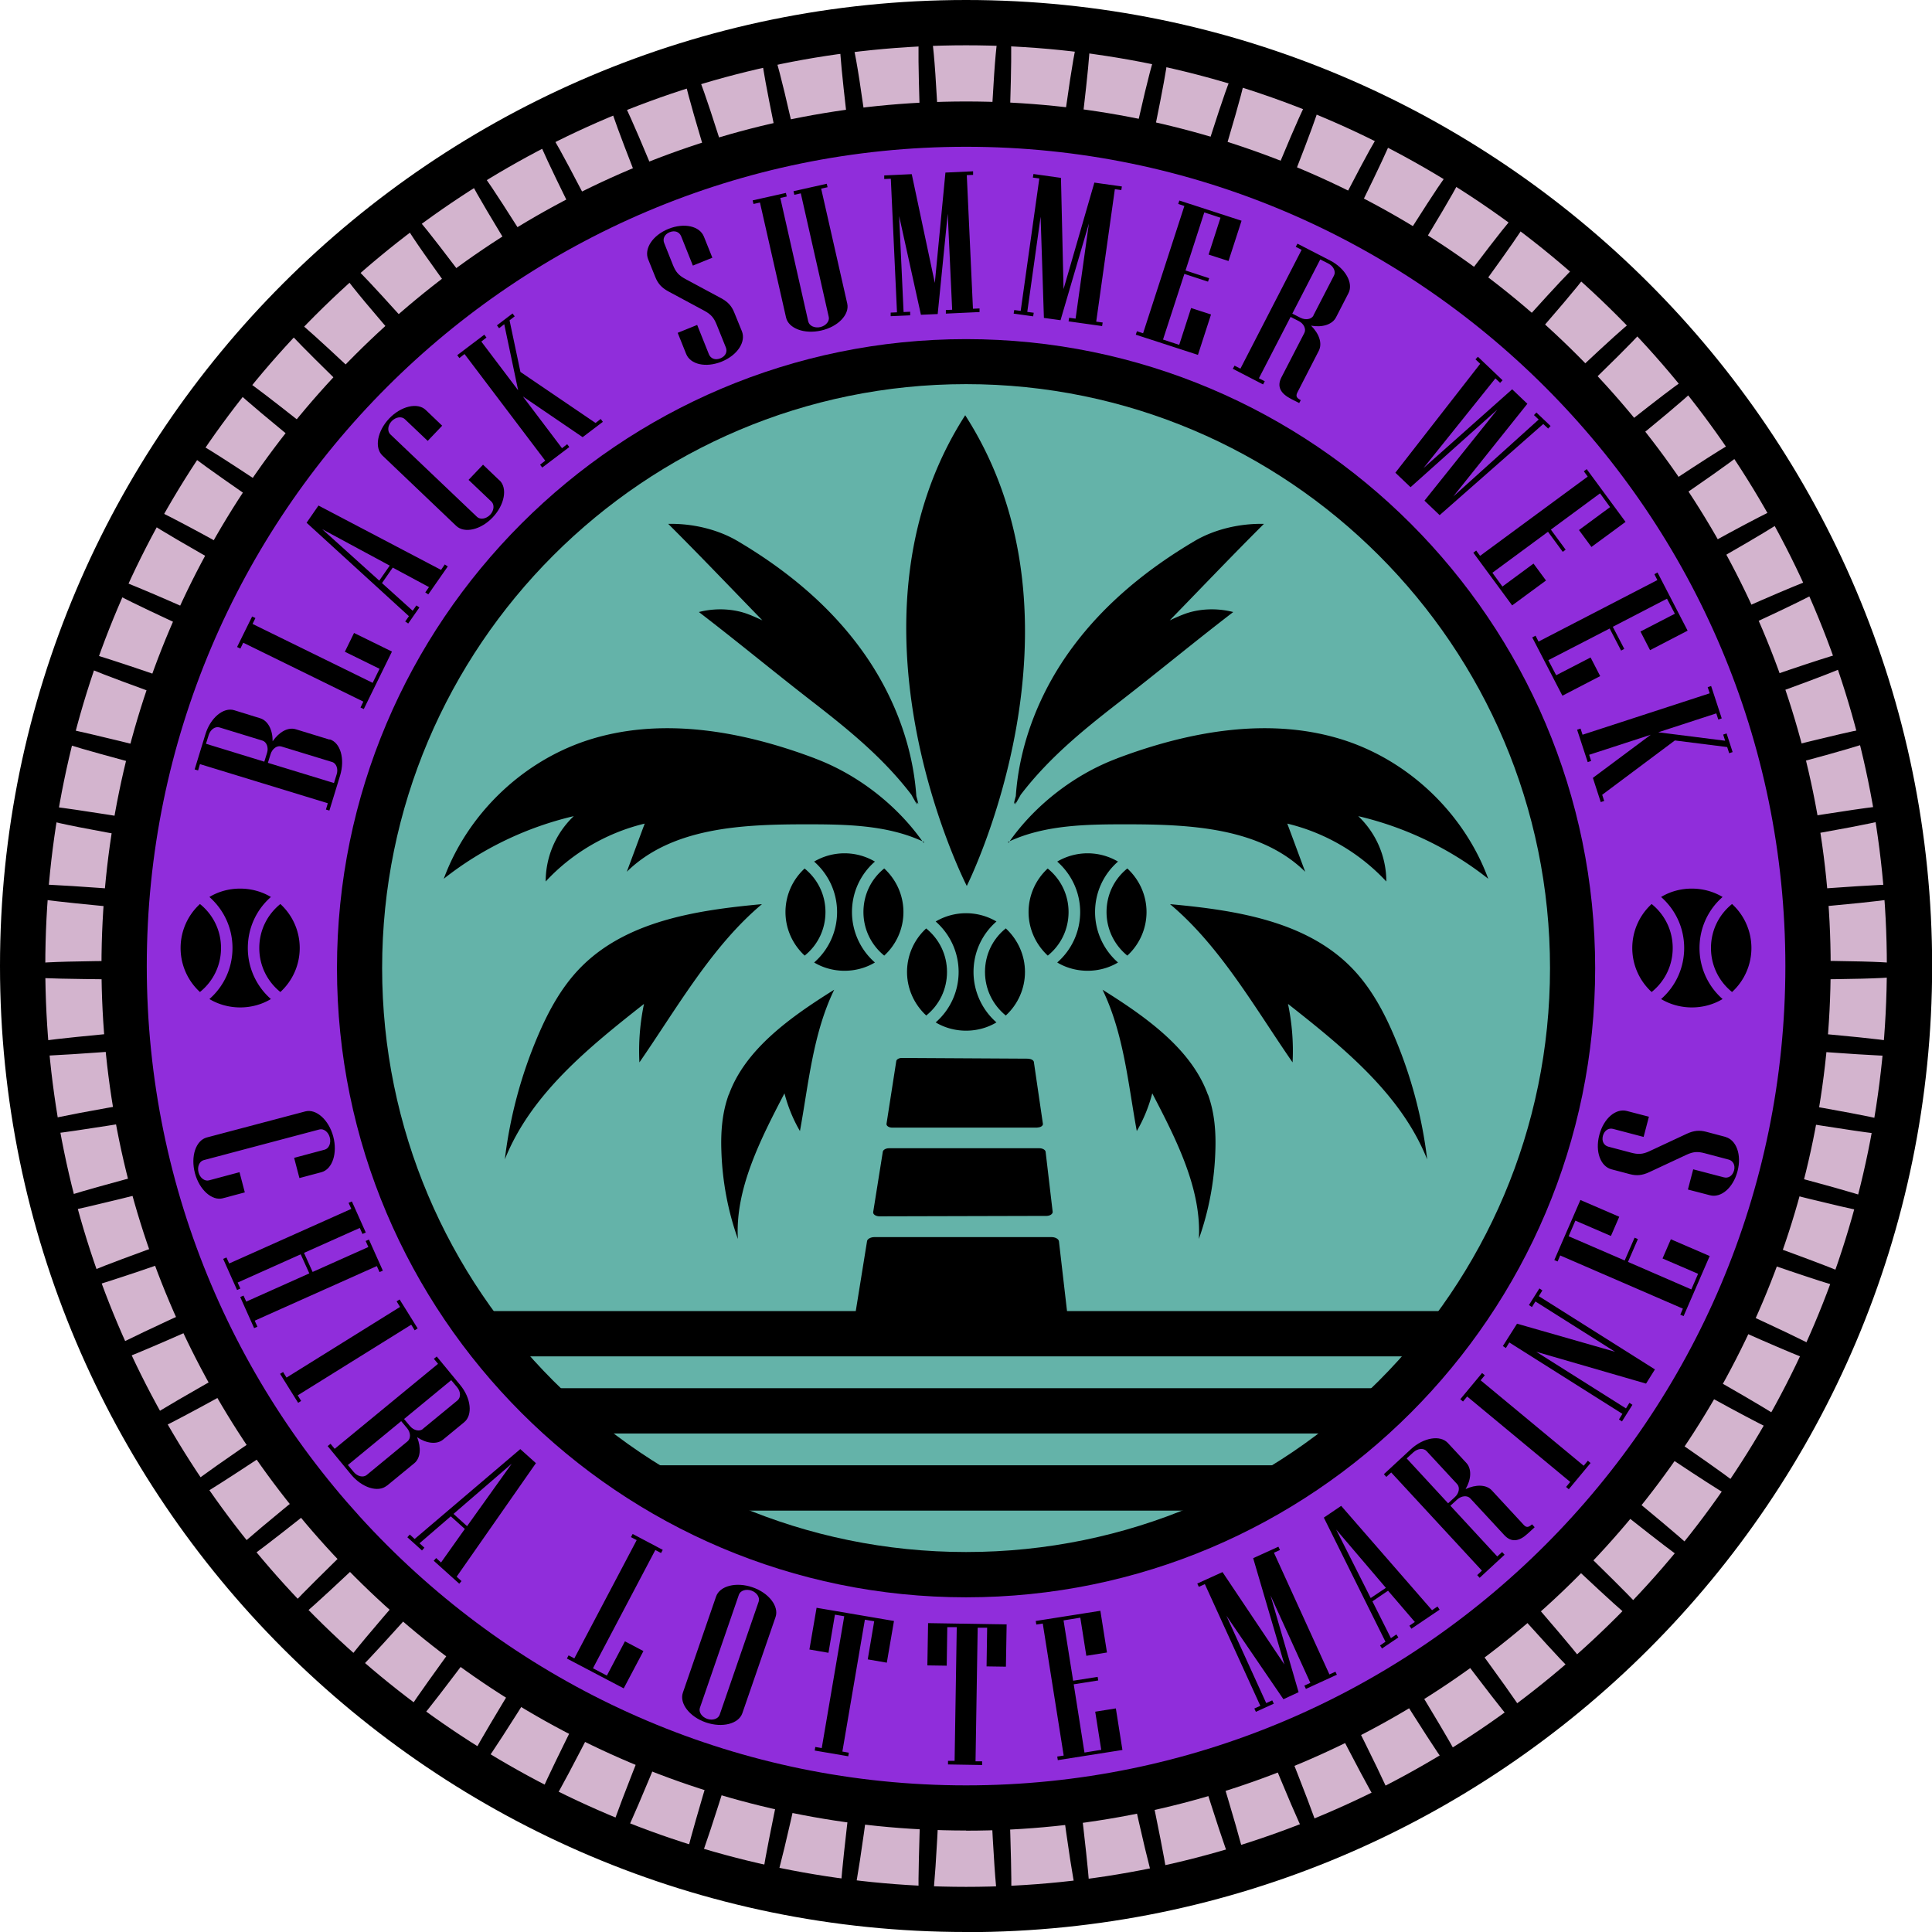 <svg xmlns="http://www.w3.org/2000/svg" width="134.79" height="134.79"><circle cx="67.4" cy="67.4" r="65.82" style="fill:#d3b4ce"/><circle cx="67.4" cy="67.4" r="58.74" style="fill:#902ddb"/><circle cx="67.4" cy="67.54" r="42.32" style="fill:#64b3a9"/><path d="m42.9 6.52-.33.1-.07.16c-.1.24.02.84 2.56 7.26.39-.16.79-.32 1.19-.48-2.89-7.04-3.03-7.04-3.35-7.04ZM37.83 8.82h-.1l-.25.13-.05.16c-.08.25.09.83 3.17 7.02.38-.2.76-.39 1.14-.58-3.46-6.73-3.6-6.74-3.9-6.74ZM32.98 11.54h-.12l-.1.06c-.46.28-.5.32 3.56 6.99.36-.23.72-.45 1.09-.67-4-6.38-4.14-6.38-4.43-6.38ZM28.37 14.65h-.14l-.11.08c-.35.26-.48.36 4.13 6.67.34-.26.69-.52 1.04-.77-4.5-5.99-4.65-5.99-4.92-5.99ZM70.38 2.01l-.13-.14h-.18c-.42 0-.58 0-.96 7.79.43.01.86.03 1.29.05.24-6.9.16-7.51-.02-7.7ZM24.06 18.14h-.17l-.12.11c-.33.29-.45.4 4.68 6.3.32-.29.64-.57.97-.85-4.65-5.2-5.1-5.55-5.37-5.55ZM58.98 2.34l-.18.03-.11.14c-.16.21-.19.81.63 7.68.42-.06.85-.11 1.27-.16-1.03-7.68-1.2-7.67-1.62-7.68ZM48.15 4.67l-.13.02c-.52.16-.57.18 1.68 7.66.41-.13.81-.25 1.22-.37-2.28-7.31-2.43-7.31-2.77-7.31ZM53.54 3.27l-.26.05-.09.15c-.14.22-.12.83 1.29 7.59.42-.09.83-.19 1.25-.27-1.67-7.52-1.82-7.52-2.18-7.52ZM64.55 1.87h-.18l-.12.14c-.18.19-.26.8-.02 7.7.43-.02.85-.04 1.28-.05-.38-7.8-.55-7.8-.97-7.79ZM5.62 45.44h-.33l-.16.46.08.16c.11.24.64.53 7.14 2.87l.42-1.2C8.32 46.19 6 45.44 5.62 45.44ZM4.02 50.77h-.38l-.12.5.09.15c.13.23.69.48 7.36 2.25.1-.41.21-.83.32-1.24-4.28-1.08-6.8-1.67-7.27-1.67ZM7.69 40.28H7.4l-.18.42.06.16c.09.24.59.59 6.87 3.48.17-.39.35-.78.53-1.16-4.44-1.97-6.65-2.89-6.98-2.89ZM2.91 56.21c-.41 0-.51.23-.54.37-.07.43-.1.59 7.6 1.95.07-.43.14-.85.21-1.27-3.95-.64-6.66-1.05-7.28-1.05ZM20.07 21.97h-.19l-.25.27v.17c0 .26.37.75 5.33 5.57.29-.31.59-.62.89-.92-4.69-4.43-5.51-5.08-5.78-5.08ZM16.4 26.13h-.21l-.13.16c-.34.42-.37.47 5.68 5.42.27-.34.53-.67.8-1-4.83-3.85-5.88-4.58-6.15-4.58ZM13.11 30.59h-.24l-.22.34.03.17c.05.26.49.68 6.18 4.59.23-.36.47-.71.72-1.06-4.77-3.18-6.19-4.04-6.48-4.04ZM10.19 35.32h-.26l-.12.22c-.26.47-.28.52 6.51 4.38.2-.38.41-.75.63-1.12-4.59-2.53-6.45-3.48-6.75-3.48ZM127.35 40.86l.06-.17-.21-.41h-.27c-.34 0-2.54.92-6.98 2.89.18.39.36.77.53 1.17 6.28-2.89 6.78-3.23 6.87-3.48ZM75.93 2.5l-.13-.17h-.2c-.39 0-.54 0-1.57 7.68.43.05.85.1 1.27.16.83-6.86.8-7.47.64-7.68ZM124.86 35.86l.05-.18-.22-.37h-.24c-.3 0-2.16.95-6.75 3.48.21.37.42.74.62 1.12 6-3.41 6.47-3.8 6.55-4.05ZM129.42 46.07l.08-.16-.19-.45h-.3c-.38 0-2.7.75-7.15 2.29.15.4.29.8.42 1.2 6.5-2.34 7.03-2.64 7.14-2.87ZM121.89 30.78l-.14-.19h-.22c-.28 0-1.76.9-6.48 4.04.24.35.48.7.72 1.06 6.45-4.42 6.42-4.47 6.12-4.91ZM9.26 67.03c-7.82.05-7.82.21-7.82.66 0 .54 0 .57 6.61.64.39 0 .8 0 1.21.01v-1.31ZM132.96 62.13c-.04-.42-.47-.42-.82-.42-.95 0-3.52.17-7.03.44.04.42.08.85.11 1.27 7.79-.7 7.79-.75 7.74-1.29ZM125.36 68.34c7.82-.05 7.82-.2 7.82-.66s0-.61-7.82-.66v1.32ZM132.25 56.58c-.02-.14-.12-.37-.54-.37-.62 0-3.33.41-7.28 1.05.08.42.15.84.21 1.26 7.7-1.36 7.69-1.41 7.6-1.95ZM131.03 51.43l.09-.16-.18-.49h-.32c-.47 0-2.99.59-7.27 1.67.11.41.22.82.32 1.24 6.68-1.78 7.23-2.03 7.36-2.26ZM118.55 26.28l-.14-.16h-.2c-.27 0-1.32.73-6.15 4.57.27.33.54.66.81 1 6.05-4.95 6.02-4.99 5.68-5.42ZM97.2 9.11l-.06-.17-.25-.12h-.1c-.3 0-.45 0-3.9 6.74.38.19.76.38 1.14.58 3.07-6.19 3.25-6.77 3.17-7.02ZM92.12 6.79l-.07-.17-.16-.07-.16-.03c-.32 0-.47 0-3.35 7.04.4.16.79.31 1.18.48 2.54-6.42 2.66-7.02 2.56-7.26ZM86.59 4.68l-.12-.02c-.34 0-.49 0-2.78 7.31.41.12.82.25 1.23.37 2.24-7.49 2.19-7.51 1.67-7.66ZM81.43 3.46l-.1-.15-.26-.05c-.37 0-.52 0-2.18 7.52.42.09.84.18 1.25.27 1.4-6.76 1.43-7.37 1.28-7.59ZM110.85 18.25l-.13-.11h-.16c-.27 0-.72.35-5.37 5.55.32.28.64.56.96.85 5.13-5.9 5.09-5.94 4.69-6.29ZM101.88 11.6l-.11-.06h-.12c-.28 0-.43 0-4.43 6.38.37.22.73.45 1.09.67 4.06-6.68 4.02-6.71 3.56-6.99ZM114.87 22.11l-.13-.13h-.18c-.27 0-1.1.65-5.78 5.08.3.31.6.61.89.93 5.61-5.44 5.58-5.49 5.2-5.87ZM106.66 15.01l-.03-.18-.26-.19h-.14c-.27 0-.42 0-4.91 5.99.35.25.69.5 1.03.76 4.08-5.58 4.35-6.12 4.31-6.38ZM3.6 83.95l-.09.16.18.49h.32c.46 0 2.99-.59 7.26-1.67-.11-.41-.22-.82-.32-1.24-6.68 1.78-7.23 2.03-7.36 2.26ZM101.64 123.83h.13l.25-.16.04-.17c.06-.26-.16-.82-3.76-6.72-.36.23-.72.45-1.08.67 3.95 6.3 4.14 6.38 4.42 6.38ZM106.25 120.72h.14l.11-.08c.44-.32.47-.36-4.14-6.67-.34.26-.68.51-1.03.76 4.5 5.98 4.65 5.98 4.92 5.99ZM96.81 126.54h.11l.09-.05c.48-.24.53-.27-2.96-7.27-.38.2-.76.39-1.14.58 3.42 6.65 3.6 6.73 3.9 6.73ZM110.55 117.24h.16l.25-.23v-.17c.03-.26-.29-.78-4.82-6-.32.29-.64.57-.96.85 4.64 5.2 5.1 5.55 5.37 5.55ZM81.09 132.1l.26-.05.09-.15c.14-.22.12-.83-1.29-7.59-.42.09-.84.19-1.26.27 1.66 7.53 1.8 7.54 2.19 7.52ZM75.62 133.03h.03l.18-.03.11-.14c.16-.21.19-.82-.63-7.68-.42.06-.85.11-1.27.16 1.01 7.5 1.19 7.68 1.59 7.68ZM2.5 61.71c-.35 0-.79 0-.82.42v.18l.1.13c.17.2.76.35 7.64.98.03-.43.07-.85.11-1.28-3.5-.27-6.07-.44-7.02-.44ZM114.56 113.4h.19l.24-.27v-.17c0-.26-.37-.75-5.33-5.57-.29.31-.59.62-.89.92 4.68 4.43 5.51 5.08 5.78 5.08ZM86.48 130.7l.13-.02c.52-.16.57-.18-1.68-7.66-.41.13-.81.25-1.23.37 2.28 7.28 2.43 7.31 2.77 7.31ZM91.74 128.84l.15-.03c.5-.2.55-.23-2.32-7.49-.39.16-.79.32-1.19.48 2.88 7.03 3.02 7.02 3.36 7.04ZM131.72 79.16c.41 0 .51-.23.53-.37.09-.53.09-.59-7.6-1.94l-.21 1.26c3.95.64 6.66 1.05 7.28 1.05ZM130.61 84.6h.38l.08-.33c.14-.52.14-.57-7.41-2.59-.1.42-.21.83-.32 1.24 4.28 1.08 6.8 1.67 7.27 1.67ZM132.13 73.66c.35 0 .79 0 .82-.42.05-.54.05-.59-7.74-1.29-.03.43-.07.85-.11 1.28 3.5.27 6.07.44 7.02.44ZM129 89.93h.33l.16-.46-.07-.16c-.11-.24-.64-.53-7.14-2.88-.14.4-.28.81-.42 1.21 4.45 1.54 6.77 2.29 7.15 2.29ZM121.51 104.79h.24l.22-.34-.03-.17c-.05-.26-.49-.68-6.18-4.59-.24.35-.47.71-.72 1.06 4.77 3.18 6.19 4.05 6.47 4.05ZM118.23 109.23h.21l.24-.3-.02-.17c-.03-.26-.43-.72-5.77-5.1-.26.34-.53.67-.8 1 4.83 3.85 5.88 4.58 6.15 4.58ZM124.43 100.06h.26l.21-.38-.05-.17c-.07-.25-.54-.64-6.55-4.05-.2.38-.41.75-.62 1.12 4.59 2.53 6.45 3.48 6.75 3.48ZM126.94 95.09h.29l.11-.25c.22-.49.24-.54-6.86-3.81-.17.39-.35.78-.53 1.16 4.44 1.98 6.65 2.9 6.98 2.9ZM70.07 133.5h.2l.12-.14c.18-.19.26-.8.02-7.7-.43.02-.85.04-1.28.05.38 7.78.55 7.77.95 7.79ZM9.81 99.82l.14.22h.25c.3 0 2.16-.95 6.75-3.48-.21-.37-.42-.74-.62-1.12-6.79 3.85-6.77 3.9-6.51 4.37ZM19.64 112.96v.18l.25.26h.18c.27 0 1.1-.65 5.78-5.08-.3-.31-.6-.61-.89-.93-4.96 4.82-5.32 5.31-5.32 5.57ZM64.25 133.36l.13.14h.19c.42 0 .57 0 .95-7.79-.43-.01-.86-.03-1.29-.05-.24 6.9-.16 7.51.02 7.7ZM16.07 109.08l.14.16h.2c.27 0 1.32-.73 6.15-4.58-.27-.33-.54-.66-.8-1-6.05 4.95-6.02 5-5.68 5.42ZM12.74 104.58l.14.19h.22c.28 0 1.76-.9 6.48-4.04-.24-.35-.48-.7-.72-1.06-6.45 4.42-6.42 4.47-6.12 4.91ZM1.77 72.94l-.12.14.02.17c.04.42.46.42.81.42.95 0 3.52-.17 7.03-.44-.04-.42-.08-.85-.11-1.27-6.88.62-7.47.78-7.64.98ZM2.38 78.79c.02.14.12.37.54.37.62 0 3.33-.41 7.28-1.05-.08-.42-.15-.84-.21-1.26-7.7 1.36-7.69 1.41-7.6 1.94ZM5.22 89.31l-.08.17.19.45h.3c.38 0 2.7-.75 7.15-2.29-.15-.4-.29-.8-.42-1.2-6.5 2.34-7.02 2.64-7.14 2.88ZM7.28 94.83l.14.25h.27c.34 0 2.55-.92 6.98-2.89-.18-.39-.36-.78-.53-1.17-7.1 3.27-7.08 3.32-6.86 3.81ZM23.77 117.12l.13.11h.16c.27 0 .72-.35 5.37-5.55-.33-.28-.65-.57-.97-.85-5.13 5.9-5.01 6.01-4.68 6.3ZM42.74 128.81l.16.03c.32 0 .46 0 3.35-7.04-.4-.16-.79-.32-1.19-.48-2.87 7.27-2.82 7.29-2.32 7.49ZM47.77 130.47l.09.16.23.07h.07c.34 0 .49 0 2.77-7.31-.41-.12-.82-.24-1.22-.37-1.98 6.62-2.05 7.22-1.93 7.45ZM58.7 132.87l.14.17h.21c.39 0 .54 0 1.57-7.68-.43-.05-.85-.1-1.27-.16-.82 6.86-.79 7.47-.63 7.68ZM53.18 131.9l.1.15.26.05c.36 0 .51 0 2.18-7.52-.42-.09-.84-.18-1.25-.27-1.41 6.76-1.43 7.37-1.29 7.59ZM32.56 123.5l.04.18.25.15h.12c.28 0 .43 0 4.43-6.38-.37-.22-.73-.45-1.09-.67-3.59 5.9-3.81 6.47-3.75 6.72ZM27.97 120.36l.03.18.26.19h.14c.27 0 .42 0 4.91-5.99-.35-.25-.69-.5-1.03-.76-4.07 5.58-4.35 6.13-4.31 6.39ZM37.4 126.24l.06.17.25.13h.1c.3 0 .45 0 3.9-6.74-.38-.19-.76-.38-1.14-.58-3.08 6.18-3.26 6.76-3.17 7.01Z"/><path d="M67.4 134.79C30.23 134.79 0 104.56 0 67.4S30.23 0 67.4 0s67.4 30.23 67.4 67.4-30.23 67.4-67.4 67.4Zm0-131.63C31.98 3.16 3.16 31.98 3.16 67.4s28.82 64.24 64.24 64.24 64.24-28.82 64.24-64.24S102.82 3.16 67.4 3.16Z"/><path d="M67.4 127.71c-33.26 0-60.32-27.06-60.32-60.32S34.14 7.08 67.4 7.08s60.32 27.06 60.32 60.32-27.06 60.32-60.32 60.32Zm0-117.47c-31.52 0-57.16 25.64-57.16 57.16s25.64 57.16 57.16 57.16 57.16-25.64 57.16-57.16S98.91 10.24 67.4 10.24Z"/><path d="M67.4 111.44c-24.2 0-43.89-19.69-43.89-43.89S43.2 23.66 67.4 23.66s43.89 19.69 43.89 43.89-19.69 43.89-43.89 43.89Zm0-84.64c-22.46 0-40.74 18.27-40.74 40.74s18.27 40.74 40.74 40.74 40.74-18.27 40.74-40.74S89.87 26.8 67.4 26.8ZM23 51.58c.75.23 1.08 1.36.73 2.52l-.75 2.45-.24-.07.13-.44-8.92-2.73-.13.44-.24-.07.75-2.45c.35-1.15 1.26-1.91 2.01-1.68l1.81.56c.55.17.88.82.87 1.61.45-.65 1.07-1.01 1.62-.84l2.35.72Zm-4.69.09-3-.92c-.3-.09-.63.15-.75.53l-.19.61 4.07 1.25.19-.61c.12-.38-.03-.77-.32-.86Zm4.85 1.49-3.53-1.08c-.3-.09-.63.15-.75.53l-.19.61 4.61 1.41.19-.61c.12-.38-.03-.77-.32-.86ZM27.35 45.45l-1.97 4.02-.23-.11.2-.41-8.38-4.11-.2.41-.23-.11 1.05-2.13.23.11-.2.41L26 47.64l.48-.98-2.42-1.19.64-1.31 2.65 1.3Z"/><path d="m31.24 39.52-1.36 1.95-.21-.14.26-.37-2.53-1.36-.75 1.08 2.14 1.93.26-.37.21.14-.78 1.12-.21-.14.26-.37-7.14-6.52.83-1.2 8.55 4.49.26-.38.21.14Zm-4.05-.06-4.71-2.54 3.98 3.59.73-1.05ZM34.85 33.51c.57.54.36 1.7-.47 2.58s-1.98 1.14-2.55.6l-5.15-4.91c-.57-.54-.36-1.7.47-2.58.83-.87 1.98-1.14 2.55-.6l1.15 1.1-1.01 1.06-1.6-1.52c-.22-.21-.63-.15-.91.14-.28.29-.32.7-.1.92l6.05 5.76c.22.21.63.15.91-.14.28-.29.32-.7.1-.92l-1.6-1.52 1.01-1.06 1.15 1.1ZM42.06 29.43l-1.41 1.07-4.17-2.84 2.73 3.61.36-.28.15.2-1.89 1.43-.15-.2.36-.28-5.63-7.44-.36.28-.15-.2 1.89-1.43.15.2-.36.28 2.57 3.4-.97-4.61-.36.28-.15-.2 1.09-.83.15.2-.36.28.76 3.6 5.24 3.56.36-.28.15.2ZM51.76 23.11c.29.73-.29 1.66-1.41 2.12-1.12.45-2.19.19-2.48-.54l-.59-1.47 1.36-.55.82 2.05c.12.29.43.43.8.28.37-.15.5-.47.38-.76L50 22.65c-.19-.47-.38-.71-.86-.97l-2.51-1.35c-.48-.26-.73-.55-.91-1l-.5-1.24c-.29-.73.29-1.66 1.41-2.12 1.12-.45 2.19-.19 2.48.54l.59 1.47-1.36.55-.82-2.05c-.12-.29-.43-.43-.8-.28-.37.15-.5.47-.38.76l.61 1.53c.19.47.38.71.86.97l2.51 1.35c.48.26.73.55.91 1l.53 1.3ZM57.74 13.06l-.45.1 1.82 8.02c.17.77-.65 1.62-1.82 1.88-1.18.27-2.28-.15-2.45-.91l-1.82-8.02-.45.1-.06-.25 2.32-.52.06.25-.45.1 1.95 8.62c.07.3.44.48.84.39.39-.09.66-.41.59-.71l-1.95-8.62-.45.1-.06-.25 2.32-.52.06.25ZM68.36 21.77l-2.37.11v-.25l.44-.02-.31-6.7-.7 7-1.17.05-1.52-6.89.31 6.7.46-.02V22l-1.36.06v-.25l.44-.02-.43-9.32-.46.02v-.25l1.92-.09 1.61 7.59.74-7.7 1.93-.09v.25l-.44.02.43 9.32.46-.02v.25ZM76.9 22.75l-2.35-.33.04-.25.45.06.93-6.64-1.98 6.75-1.16-.16-.23-7.06-.93 6.64.45.06-.04.25-1.36-.19.04-.25.45.06 1.3-9.24-.45-.06.04-.25 1.92.27.18 7.76 2.15-7.43 1.92.27-.04.25-.45-.06-1.3 9.24.45.06-.04.25ZM83.58 24.76l-4.34-1.41.08-.24.43.14 2.88-8.88-.43-.14.08-.24 4.34 1.41-.91 2.81-1.39-.45.83-2.57-1.13-.37-1.31 4.05 1.65.54-.08.24-1.65-.54-1.49 4.58 1.13.37.83-2.57 1.39.45-.91 2.81ZM90.64 28.12l-.57-.29c-.73-.38-1-.86-.67-1.5l1.6-3.1c.14-.27-.03-.65-.39-.83l-.57-.29-2.21 4.28.41.21-.12.22-2.11-1.09.12-.22.41.21 4.27-8.29-.41-.21.12-.22 2.27 1.17c1.07.55 1.65 1.58 1.29 2.28l-.87 1.69c-.26.51-.97.72-1.74.58.56.56.8 1.23.54 1.75l-1.49 2.9c-.12.24-.09.38.2.53l.03.02-.12.22Zm.99-6.11 1.44-2.79c.14-.27-.03-.65-.39-.83l-.57-.29-1.95 3.78.57.29c.36.18.77.11.91-.16ZM108 29.89l-.33-.31-7.23 6.36-1.06-1.01 5.09-6.36-6.06 5.42-1.06-1.01 5.92-7.6-.33-.31.17-.18 1.72 1.64-.17.18-.33-.31-5.02 6.26 6.19-5.5 1.06 1.01-5.17 6.47 5.96-5.37-.33-.31.17-.18.99.94-.17.18ZM105.5 42.24l-2.71-3.68.2-.15.27.37 7.51-5.53-.27-.37.2-.15 2.71 3.68-2.38 1.75-.87-1.18 2.17-1.6-.7-.96-3.43 2.53 1.03 1.4-.2.15-1.03-1.4-3.88 2.86.7.96 2.17-1.6.87 1.18-2.38 1.75ZM109 48.53l-2.1-4.06.23-.12.21.41 8.29-4.29-.21-.41.22-.12 2.1 4.06-2.62 1.36-.67-1.3 2.4-1.24-.55-1.05-3.78 1.96.8 1.54-.22.12-.8-1.54-4.28 2.21.55 1.05 2.4-1.24.67 1.3-2.62 1.36ZM111.68 55.96l-.55-1.69 4.04-3.01-4.3 1.4.14.43-.24.08-.74-2.26.24-.08.14.43 8.87-2.89-.14-.43.24-.08.74 2.26-.24.08-.14-.43-4.05 1.32 4.67.59-.14-.43.24-.08.42 1.3-.24.08-.14-.43-3.65-.46-5.07 3.79.14.43-.24.08ZM15.55 83.6c-.76.2-1.64-.59-1.95-1.75-.31-1.17.06-2.28.82-2.49l6.88-1.82c.76-.2 1.64.59 1.95 1.75.31 1.17-.06 2.28-.82 2.49l-1.54.41-.37-1.41 2.13-.57c.3-.08.46-.46.36-.85s-.43-.64-.73-.56l-8.07 2.14c-.3.08-.46.46-.36.85s.43.64.73.56l2.13-.57.37 1.41-1.54.41ZM17.73 92.66l-.97-2.17.23-.1.19.42 4.4-1.97-.6-1.33-4.4 1.97.19.42-.23.1-.97-2.17.23-.1.19.42 8.52-3.81-.19-.42.23-.1.97 2.17-.23.1-.19-.42-3.89 1.74.6 1.33L25.7 87l-.19-.42.23-.1.97 2.17-.23.1-.19-.42-8.52 3.81.19.42-.23.1ZM20.8 97.87l-1.26-2.02.21-.13.24.39 7.92-4.93-.24-.39.21-.13 1.26 2.02-.21.13-.24-.39-7.92 4.93.24.39-.21.13ZM26.99 103.65c-.61.5-1.73.15-2.5-.78l-1.63-1.98.2-.16.29.35 7.21-5.93-.29-.35.2-.16 1.63 1.98c.77.93.89 2.1.29 2.6l-1.47 1.21c-.44.37-1.17.28-1.82-.16.29.73.25 1.45-.2 1.82l-1.9 1.56Zm-1.41-.74 2.85-2.35c.24-.2.23-.61-.03-.92l-.41-.49-3.72 3.06.41.49c.26.31.66.4.9.21Zm3.92-3.22 2.42-1.99c.24-.2.23-.61-.03-.92l-.41-.49L28.19 99l.41.49c.26.31.66.4.9.21ZM32.03 110.48l-1.77-1.59.17-.19.34.31 1.66-2.34-.98-.88-2.18 1.88.34.31-.17.19-1.02-.92.17-.19.34.31 7.37-6.27 1.09.98-5.53 7.92.34.31-.17.19Zm.56-4.01 3.11-4.35-4.06 3.5.95.86ZM43.51 117.79l-3.96-2.08.12-.22.4.21 4.35-8.25-.4-.21.12-.22 2.1 1.11-.12.22-.4-.21-4.35 8.25.97.51 1.26-2.39 1.29.68-1.38 2.61ZM51.79 119.53c-.26.74-1.4 1.03-2.54.64-1.14-.39-1.86-1.33-1.61-2.07l2.32-6.72c.26-.74 1.4-1.03 2.54-.64 1.14.39 1.86 1.33 1.61 2.07l-2.32 6.72Zm-1.58.1 2.72-7.89c.1-.29-.13-.64-.51-.77s-.77 0-.87.29l-2.72 7.89c-.1.29.13.64.51.77s.77 0 .87-.29ZM61.87 116l-1.33-.23.45-2.66-.65-.11-1.57 9.2.45.08-.04.25-2.34-.4.04-.25.45.08 1.57-9.2-.65-.11-.45 2.66-1.33-.23.5-2.91 5.4.92-.5 2.91ZM70.18 116.28l-1.35-.02.04-2.7h-.66l-.15 9.32h.46v.26l-2.38-.04v-.25h.46l.15-9.33h-.66l-.04 2.69-1.35-.02.05-2.95 5.48.09-.05 2.95ZM78.31 122.09l-4.51.71-.04-.25.45-.07-1.46-9.21-.45.07-.04-.25 4.51-.71.46 2.91-1.44.23-.42-2.66-1.17.19.67 4.21 1.71-.27.04.25-1.71.27.75 4.76 1.17-.19-.42-2.66 1.44-.23.46 2.91ZM93.27 116.84l-2.16.99-.11-.23.42-.19-2.78-6.1 1.96 6.75-1.06.49-3.98-5.83 2.78 6.1.42-.19.11.23-1.25.57-.11-.23.42-.19-3.87-8.49-.42.19-.11-.23 1.76-.8 4.32 6.45-2.18-7.42 1.76-.8.11.23-.42.19 3.87 8.49.42-.19.11.23ZM100.44 112.3l-1.97 1.33-.14-.21.38-.26-1.87-2.18-1.09.74 1.29 2.57.38-.26.14.21-1.14.77-.14-.21.38-.26-4.3-8.66 1.21-.82 6.34 7.28.38-.26.14.21Zm-3.75-1.52-3.47-4.07 2.41 4.78 1.06-.71ZM107.06 106.56l-.47.43c-.6.56-1.15.64-1.64.11l-2.37-2.56c-.21-.23-.62-.19-.92.08l-.47.43 3.27 3.54.34-.31.17.19-1.74 1.61-.17-.19.33-.31-6.33-6.85-.34.31-.17-.19 1.88-1.74c.89-.82 2.05-1.01 2.58-.44l1.29 1.39c.39.42.35 1.15-.05 1.83.71-.33 1.44-.33 1.83.09l2.21 2.39c.18.2.32.22.57 0l.03-.02.17.19Zm-5.4-3.02-2.13-2.3c-.21-.23-.62-.19-.92.08l-.47.43 2.89 3.13.47-.43c.3-.27.37-.68.16-.91ZM110.97 102.07l-1.52 1.83-.19-.16.29-.35-7.19-5.96-.29.35-.19-.16 1.52-1.83.19.16-.29.35 7.19 5.96.29-.35.19.16ZM107.6 90.04l-.24.39 8.1 5.11-.62.99-7.66-2.22 6.26 3.95.24-.39.21.14-.73 1.16-.21-.14.24-.39-7.89-4.98-.24.39-.21-.14.99-1.56 6.84 1.96-5.56-3.51-.24.39-.21-.14.73-1.16.21.14ZM119.28 87.63l-1.82 4.19-.23-.1.18-.42-8.56-3.71-.18.42-.23-.1 1.82-4.19 2.71 1.17-.58 1.34-2.48-1.07-.47 1.09 3.91 1.69.69-1.59.23.1-.69 1.59 4.42 1.92.47-1.09-2.48-1.07.58-1.34 2.71 1.17ZM120.37 79.32c.76.2 1.16 1.23.85 2.4-.31 1.17-1.16 1.87-1.92 1.67l-1.54-.4.37-1.41 2.14.56c.3.08.6-.09.71-.48.1-.39-.08-.68-.38-.76l-1.66-.44c-.49-.13-.8-.12-1.29.11l-2.59 1.21c-.5.23-.88.26-1.34.14l-1.29-.34c-.76-.2-1.16-1.23-.85-2.4.31-1.17 1.16-1.87 1.92-1.67l1.54.4-.37 1.41-2.13-.56c-.3-.08-.6.09-.71.48-.1.39.08.68.38.76l1.59.42c.49.13.8.12 1.29-.11l2.59-1.21c.5-.23.88-.26 1.35-.14l1.36.36ZM33 91.47h68.79v3.16H33zM38.46 96.85h58.11v3.16H38.46zM46.04 102.23h42.95v3.16H46.04zM64.62 64.77c-.85.78-1.34 1.88-1.34 3.04s.49 2.25 1.34 3.04c.93-.75 1.45-1.85 1.45-3.04s-.53-2.29-1.46-3.04ZM70.17 64.77c-.93.75-1.45 1.85-1.45 3.04s.53 2.29 1.45 3.04c.85-.78 1.34-1.88 1.34-3.04s-.49-2.25-1.34-3.04Z"/><path d="M67.92 67.81c0-1.36.58-2.63 1.6-3.52a4.18 4.18 0 0 0-4.24 0c1.02.9 1.6 2.17 1.6 3.52s-.58 2.63-1.6 3.52c1.28.77 2.96.77 4.24 0a4.68 4.68 0 0 1-1.6-3.52ZM56.14 60.59c-.85.78-1.34 1.88-1.34 3.04s.49 2.25 1.34 3.04c.93-.75 1.45-1.85 1.45-3.04s-.53-2.29-1.46-3.04ZM61.69 60.59c-.93.75-1.45 1.85-1.45 3.04s.53 2.29 1.45 3.04c.85-.78 1.34-1.88 1.34-3.04s-.49-2.25-1.34-3.04Z"/><path d="M59.44 63.63c0-1.36.58-2.63 1.6-3.52a4.18 4.18 0 0 0-4.24 0c1.02.9 1.6 2.17 1.6 3.52s-.58 2.63-1.6 3.52c1.28.77 2.96.77 4.24 0a4.68 4.68 0 0 1-1.6-3.52ZM73.1 60.59c-.85.78-1.34 1.88-1.34 3.04s.49 2.25 1.34 3.04c.93-.75 1.45-1.85 1.45-3.04s-.53-2.29-1.46-3.04ZM78.65 60.59c-.93.75-1.45 1.85-1.45 3.04s.53 2.29 1.45 3.04c.85-.78 1.34-1.88 1.34-3.04s-.49-2.25-1.34-3.04Z"/><path d="M76.4 63.63c0-1.36.58-2.63 1.6-3.52a4.18 4.18 0 0 0-4.24 0c1.02.9 1.6 2.17 1.6 3.52s-.58 2.63-1.6 3.52c1.28.77 2.96.77 4.24 0a4.68 4.68 0 0 1-1.6-3.52ZM71.73 73.86l-8.81-.05c-.2 0-.37.1-.39.22l-.68 4.37v.03c0 .13.18.24.39.24h10.13s.02-.01.03-.01c.22-.01.38-.13.36-.26l-.63-4.31c-.02-.12-.19-.22-.39-.22ZM62.03 80.11c-.23 0-.42.11-.44.25l-.67 4.2v.03c0 .15.2.27.45.27l11.62-.03h.04c.24-.01.43-.14.41-.3l-.49-4.17c-.02-.14-.21-.25-.44-.25H62.05ZM61.01 86.31c-.27 0-.5.13-.52.29l-.8 4.96v.03c0 .18.24.32.53.32l13.71-.03h.04c.29-.01.5-.17.48-.35l-.57-4.92c-.02-.17-.25-.3-.52-.3H61.02ZM67.34 28.97c-9.32 14.5.11 32.84.11 32.84s9.21-18.34-.11-32.84Z"/><path d="M82.5 42.89c-.3.12-.59.25-.89.39 2.19-2.25 4.36-4.53 6.57-6.73-1.61-.04-3.39.35-4.81 1.18-3.24 1.91-6.26 4.33-8.56 7.45-2.19 2.96-3.68 6.58-3.94 10.36-.05.18-.1.36-.14.55.04-.05.08-.1.11-.15 0 .06-.01.13-.01.19.12-.23.26-.45.38-.68 2.06-2.7 4.63-4.73 7.16-6.69 2.56-1.99 5.1-4.09 7.67-6.06-1.12-.29-2.44-.26-3.56.2ZM52.3 42.89c.3.12.59.25.89.39-2.19-2.25-4.36-4.53-6.57-6.73 1.61-.04 3.39.35 4.81 1.18 3.24 1.91 6.26 4.33 8.56 7.45 2.19 2.96 3.68 6.58 3.94 10.36.05.18.1.36.14.55-.04-.05-.08-.1-.11-.15 0 .06.01.13.01.19-.12-.23-.26-.45-.38-.68-2.06-2.7-4.63-4.73-7.16-6.69-2.56-1.99-5.1-4.09-7.67-6.06 1.12-.29 2.44-.26 3.56.2ZM56.88 52.92c-5.1-1.93-10.81-2.96-15.99-1.24-4.52 1.51-8.28 5.15-9.93 9.63 2.65-2.1 5.78-3.6 9.07-4.37a6.286 6.286 0 0 0-1.96 4.56c1.84-1.99 4.28-3.41 6.91-4.04-.42 1.12-.83 2.24-1.25 3.36 3.17-3.11 8.09-3.31 12.53-3.31 2.75 0 5.6.04 8.09 1.18-1.81-2.56-4.55-4.67-7.48-5.77ZM64.49 58.75l-.13-.05c.02.03.05.06.07.1l.05-.05ZM77.91 52.92c5.1-1.93 10.81-2.96 15.99-1.24 4.52 1.51 8.28 5.15 9.93 9.63-2.65-2.1-5.78-3.6-9.07-4.37a6.286 6.286 0 0 1 1.96 4.56 13.874 13.874 0 0 0-6.91-4.04c.42 1.12.83 2.24 1.25 3.36-3.17-3.11-8.09-3.31-12.53-3.31-2.75 0-5.6.04-8.09 1.18 1.81-2.56 4.55-4.67 7.48-5.77ZM70.31 58.75l.13-.05c-.02.03-.05.06-.07.1l-.05-.05ZM40.44 67.57c-1.3 1.35-2.2 3.02-2.93 4.74a31.476 31.476 0 0 0-2.29 8.58c1.82-4.56 5.85-7.81 9.71-10.85a15.96 15.96 0 0 0-.32 4.08c2.61-3.77 5.04-8.1 8.55-11.04-4.59.42-9.53 1.18-12.72 4.49ZM94.35 67.57c1.3 1.35 2.2 3.02 2.93 4.74 1.16 2.73 1.94 5.63 2.29 8.58-1.82-4.56-5.85-7.81-9.71-10.85.28 1.34.39 2.71.32 4.08-2.61-3.77-5.04-8.1-8.55-11.04 4.59.42 9.53 1.18 12.72 4.49ZM50.84 76.37c-.47 1.29-.56 2.65-.51 3.97.07 2.1.46 4.16 1.15 6.1-.2-3.46 1.55-6.9 3.25-10.16.24.92.6 1.81 1.08 2.63.6-3.26.9-6.79 2.39-9.86-3.04 1.9-6.2 4.14-7.35 7.32ZM84.28 76.37c.47 1.29.56 2.65.51 3.97-.07 2.1-.46 4.16-1.15 6.1.2-3.46-1.55-6.9-3.25-10.16-.24.92-.6 1.81-1.08 2.63-.6-3.26-.9-6.79-2.39-9.86 3.04 1.9 6.2 4.14 7.35 7.32ZM115.23 63.07a4.164 4.164 0 0 0 0 6.14c.94-.76 1.47-1.87 1.47-3.07s-.53-2.31-1.47-3.07ZM120.84 63.07c-.94.76-1.47 1.87-1.47 3.07s.53 2.31 1.47 3.07a4.164 4.164 0 0 0 0-6.14Z"/><path d="M118.57 66.14c0-1.37.58-2.66 1.61-3.56-1.3-.78-3-.78-4.29 0 1.03.91 1.61 2.19 1.61 3.56s-.58 2.66-1.61 3.56c1.3.78 3 .78 4.29 0a4.722 4.722 0 0 1-1.61-3.56ZM13.95 63.07a4.164 4.164 0 0 0 0 6.14c.94-.76 1.47-1.87 1.47-3.07s-.53-2.31-1.47-3.07ZM19.56 63.07c-.94.76-1.47 1.87-1.47 3.07s.53 2.31 1.47 3.07a4.164 4.164 0 0 0 0-6.14Z"/><path d="M17.29 66.14c0-1.37.58-2.66 1.61-3.56-1.3-.78-3-.78-4.29 0 1.03.91 1.61 2.19 1.61 3.56s-.58 2.66-1.61 3.56c1.3.78 3 .78 4.29 0a4.722 4.722 0 0 1-1.61-3.56Z"/></svg>